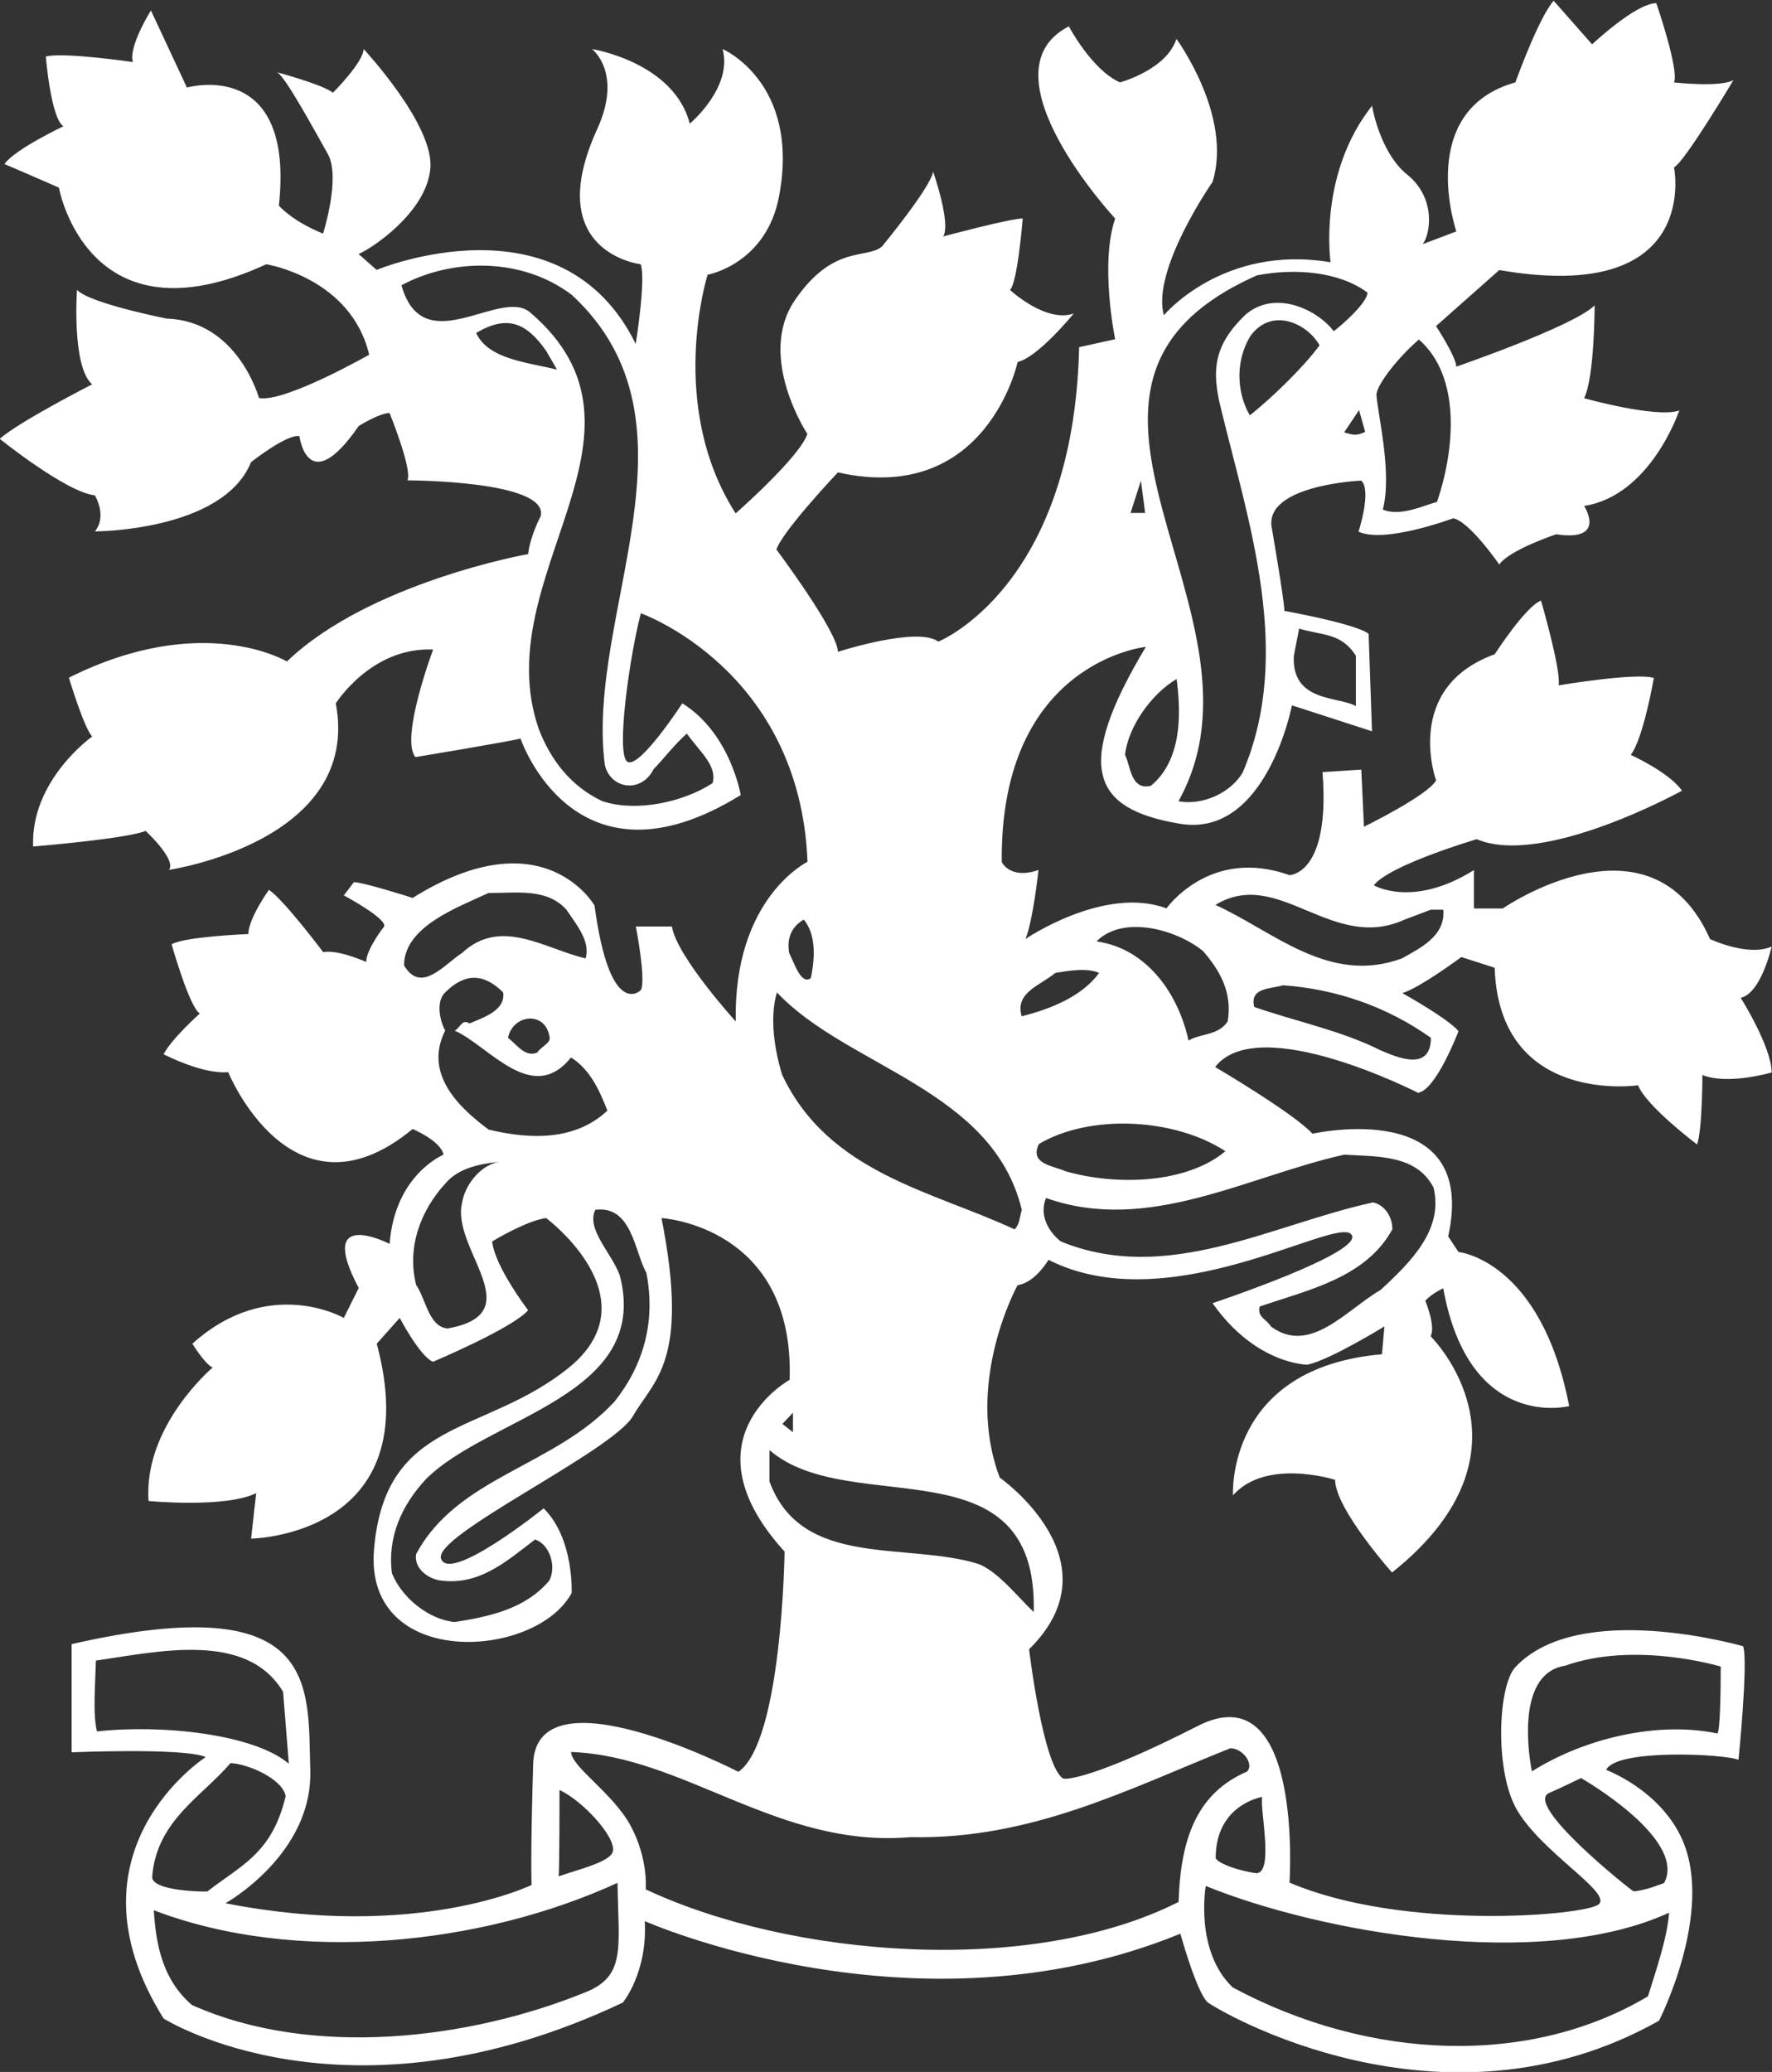 <?xml version="1.0" encoding="UTF-8" standalone="no"?>
<!-- Created with Inkscape (http://www.inkscape.org/) -->

<svg
   width="37.878mm"
   height="44.286mm"
   viewBox="0 0 37.878 44.286"
   version="1.1"
   id="svg4625"
   inkscape:version="0.92.1 r15371"
   sodipodi:docname="Logotipo_del_CSIC.svg"
   inkscape:export-filename="csic_1.svg"
   inkscape:export-xdpi="96"
   inkscape:export-ydpi="96"
   xmlns:inkscape="http://www.inkscape.org/namespaces/inkscape"
   xmlns:sodipodi="http://sodipodi.sourceforge.net/DTD/sodipodi-0.dtd"
   xmlns="http://www.w3.org/2000/svg"
   xmlns:svg="http://www.w3.org/2000/svg"
   xmlns:rdf="http://www.w3.org/1999/02/22-rdf-syntax-ns#"
   xmlns:cc="http://creativecommons.org/ns#"
   xmlns:dc="http://purl.org/dc/elements/1.1/">
  <rect x="0" y="0" width="37.878" height="44.286" fill="#333333" stroke="none"/>
  <defs
     id="defs4619" />
  <sodipodi:namedview
     id="base"
     pagecolor="#ffffff"
     bordercolor="#666666"
     borderopacity="1.0"
     inkscape:pageopacity="0.0"
     inkscape:pageshadow="2"
     inkscape:zoom="1.0748023"
     inkscape:cx="348.8916"
     inkscape:cy="164.84109"
     inkscape:document-units="mm"
     inkscape:current-layer="layer1"
     showgrid="false"
     fit-margin-top="0"
     fit-margin-left="0"
     fit-margin-right="0"
     fit-margin-bottom="0"
     inkscape:window-width="1366"
     inkscape:window-height="705"
     inkscape:window-x="-8"
     inkscape:window-y="-8"
     inkscape:window-maximized="1"
     inkscape:showpageshadow="2"
     inkscape:pagecheckerboard="0"
     inkscape:deskcolor="#d1d1d1" />
  <g
     inkscape:label="Layer 1"
     inkscape:groupmode="layer"
     id="layer1"
     transform="translate(-84.373,-203.443)">
    <path
       d="m 119.289,243.866 c 0.225,0 0.657,-0.177 0.657,-0.177 0.497,-0.944 -1.777,-2.242 -1.777,-2.242 0,0 -0.481,0.235 -0.664,0.311 -0.622,0.222 1.757,2.108 1.784,2.108 m -9.142,-0.112 c 0,0 -0.244,1.384 0.576,2.168 2.947,1.581 6.369,1.686 8.877,0.19 0.157,-0.51 0.414,-1.245 0.451,-1.787 -2.752,1.265 -7.457,0.423 -9.904,-0.571 m -22.486,0.518 c 0.044,0.747 0.195,1.495 0.815,2.026 2.578,1.153 5.951,0.726 8.388,-0.263 0.901,-0.347 0.728,-0.957 0.709,-2.348 -2.91,1.336 -6.874,1.749 -9.912,0.586 m 22.698,-1.114 c 0.057,0.12 0.519,0.28 0.882,0.323 0.361,-0.043 0.061,-1.358 0.112,-1.632 -0.044,0.01 -0.994,0.182 -0.994,1.309 m -14.026,-1.456 c 0,0 0,1.846 -0.02,1.846 0.413,-0.147 1.103,-0.305 1.16,-0.532 0.076,-0.308 -0.666,-1.103 -1.141,-1.314 m -7.033,-0.575 c -0.598,0.708 -1.579,1.225 -1.673,2.428 -0.02,0.315 1.16,0.324 1.18,0.315 0.712,-0.558 1.38,-0.801 1.673,-2.035 -0.06,-0.367 -0.802,-0.694 -1.18,-0.708 m 7.282,-0.238 c 0.01,0.325 0.887,0.869 1.27,1.574 0.382,0.705 0.325,1.347 0.325,1.363 3.106,1.456 8.235,1.864 11.391,0.268 0.04,-1.366 0.398,-2.329 1.464,-2.787 0.155,-0.165 -0.098,-0.498 -0.357,-0.498 -2.181,0.87 -4.251,1.955 -6.84,1.9 -2.817,0.243 -4.834,-1.737 -7.253,-1.82 m 21.248,-1.844 c -0.979,0.149 -0.825,1.679 -0.71,2.258 1.157,-0.726 2.717,-1.072 3.96,-0.81 0.065,0.008 0.076,-0.968 0.076,-1.43 0,0 -1.828,-0.552 -3.326,-0.018 m -31.406,-0.109 c -0.014,0.513 -0.068,1.159 0.023,1.514 1.395,-0.155 3.358,0.058 4.101,0.69 l -0.123,-1.537 c -0.777,-1.3 -2.663,-0.861 -4.001,-0.667 m 14.397,-4.5 v 0.669 c 0.684,1.87 2.914,1.288 4.462,1.763 0.423,0.158 0.858,0.722 1.188,1.03 0.092,-3.689 -3.928,-1.972 -5.65,-3.462 m 0.503,-0.798 -0.226,0.239 0.226,0.177 z m -4.224,-4.34 c -0.206,0.416 0.358,0.936 0.523,1.408 0.67,2.579 -2.801,3.006 -4.144,4.351 -0.519,0.558 -0.827,1.239 -0.728,2.008 0.209,0.526 0.784,0.993 1.344,1.047 0.726,-0.116 1.508,-0.274 2.022,-0.889 0.157,-0.312 0,-0.778 -0.306,-0.875 -0.618,0.471 -1.194,0.99 -2.029,0.875 -0.247,-0.037 -0.561,-0.246 -0.514,-0.561 0.886,-1.662 2.956,-1.867 4.244,-3.265 0.624,-0.788 0.881,-1.721 0.678,-2.751 -0.257,-0.459 -0.306,-1.442 -1.09,-1.346 m -3.207,-0.561 c -0.513,0.561 -0.83,1.343 -0.624,2.168 0.211,0.303 0.267,0.89 0.67,0.93 1.815,-0.318 0.062,-1.704 0.314,-2.695 0.056,-0.35 0.365,-0.783 0.779,-0.866 -0.468,0.05 -0.877,0.154 -1.139,0.463 m 19.218,-0.618 c -2.08,0.464 -4.2,1.701 -6.377,0.927 -0.154,0.365 0.055,0.727 0.317,0.93 2.277,0.929 4.492,-0.36 6.675,-0.836 0.259,0.062 0.411,0.316 0.411,0.574 -0.567,1.042 -1.808,1.298 -2.836,1.652 -0.06,0.222 0.143,0.267 0.243,0.429 0.836,0.614 1.609,-0.36 2.339,-0.782 0.667,-0.614 1.346,-1.298 1.135,-2.188 -0.365,-0.705 -1.191,-0.662 -1.907,-0.705 m -6.531,-0.226 c -0.208,0.43 0.313,0.463 0.566,0.579 1.092,0.317 2.597,0.265 3.422,-0.427 -1.088,-0.71 -2.896,-0.803 -3.989,-0.152 m -11.347,-2.273 c 0.207,0.165 0.37,0.42 0.624,0.317 0.108,-0.152 0.313,-0.205 0.26,-0.359 -0.101,-0.531 -0.775,-0.462 -0.884,0.043 m 5.749,-0.97 c -0.163,0.552 -0.046,1.236 0.108,1.753 0.991,2.111 3.211,2.489 4.971,3.311 0.108,-0.099 0.108,-0.259 0.156,-0.416 -0.622,-2.586 -3.734,-3.051 -5.235,-4.648 m 10.819,-0.153 c -0.259,0.082 -0.718,0.04 -0.616,0.464 0.885,0.308 1.86,0.504 2.697,0.925 0.358,0.154 1.079,0.465 1.079,-0.266 -0.926,-0.659 -2.011,-1.041 -3.16,-1.123 m -17.91,0.153 c -0.206,0.197 -0.11,0.619 0,0.815 -0.47,0.937 0.313,1.66 0.929,2.117 0.932,0.224 1.867,0.224 2.539,-0.406 -0.162,-0.405 -0.355,-0.869 -0.779,-1.136 -0.829,1.04 -1.761,-0.255 -2.487,-0.574 0.11,-0.042 0.157,-0.263 0.317,-0.152 0.249,-0.111 0.781,-0.267 0.72,-0.663 -0.415,-0.418 -0.824,-0.418 -1.24,0 m 13.042,-0.418 c -0.311,0.265 -0.873,0.418 -0.718,0.927 0.615,-0.154 1.291,-0.424 1.655,-0.927 -0.265,-0.117 -0.663,-0.044 -0.937,0 m 0.881,-0.674 c 1.095,0.156 1.754,1.14 1.968,2.12 0.261,-0.158 0.631,-0.101 0.837,-0.409 0.102,-0.619 -0.162,-1.08 -0.525,-1.502 -0.566,-0.464 -1.709,-0.781 -2.279,-0.209 m -6.257,-0.466 c -0.265,0.152 -0.367,0.405 -0.313,0.714 0.113,0.225 0.258,0.691 0.462,0.538 0.101,-0.471 0.101,-0.947 -0.149,-1.252 m 12.844,0 c -1.56,0.714 -2.698,-1.138 -4.045,-0.313 1.243,0.564 2.431,1.718 3.986,1.143 0.365,-0.208 0.937,-0.47 0.885,-1.041 h -0.267 z m -19.581,-0.569 c -0.667,0.31 -1.808,0.721 -1.808,1.548 0.365,0.627 0.878,-0.04 1.239,-0.265 0.828,-0.772 1.763,-0.092 2.641,0.116 0.113,-0.364 -0.205,-0.733 -0.409,-1.041 -0.418,-0.462 -1.044,-0.357 -1.663,-0.357 m 13.604,-2.951 c 0.118,0.226 0.118,0.766 0.553,0.659 0.652,-0.54 0.652,-1.513 0.549,-2.282 -0.549,0.325 -1.04,1.031 -1.103,1.624 m 3.722,-2.702 -0.113,0.581 c -0.054,1 0.961,0.864 1.326,1.076 v -1.076 c -0.321,-0.504 -0.742,-0.431 -1.213,-0.581 m -3.292,-2.472 -0.09,-0.688 -0.222,0.688 z m 4.573,-2.197 -0.318,0.475 c 0.201,0.061 0.253,0.078 0.449,-0.01 z m 1.28,-1.509 c -0.365,0.306 -0.884,0.918 -0.909,1.176 0.025,0.414 0.343,1.678 0.136,2.459 0.369,0.154 0.845,-0.077 1.16,-0.165 0.38,-1.122 0.519,-2.678 -0.388,-3.47 m -20.152,-0.141 c 0.258,0.565 1.101,0.629 1.728,0.784 l -0.23,-0.398 c -0.431,-0.617 -0.842,-0.773 -1.497,-0.386 m 16.551,0.063 c -0.309,0.501 -0.316,1.173 -0.015,1.698 0.476,-0.371 1.186,-1.072 1.491,-1.496 -0.255,-0.461 -1.014,-0.831 -1.476,-0.202 m 0.14,-1.294 c -5.391,2.387 0.559,7.228 -1.68,11.241 0.5,0.093 1.1,-0.162 1.371,-0.609 1.092,-2.543 0.131,-5.342 -0.462,-7.783 -0.216,-0.851 -0.132,-1.373 0.521,-2.006 0.662,-0.566 1.575,-0.075 1.889,0.352 0.158,-0.118 0.721,-0.606 0.721,-0.826 -0.6,-0.448 -1.538,-0.527 -2.361,-0.369 m -18.288,0.211 c 0.462,1.642 2.093,0.056 2.74,0.572 3.057,2.602 -0.943,5.644 0.198,8.921 0.261,0.668 0.685,1.217 1.356,1.535 0.734,0.242 1.741,0.018 2.357,-0.386 0.106,-0.371 -0.285,-0.684 -0.55,-1.058 -0.253,0.219 -0.513,0.56 -0.712,0.761 -0.263,0.529 -0.933,0.422 -1.043,-0.102 -0.412,-3.233 2.255,-7.295 -0.703,-10.035 -1.061,-0.806 -2.558,-0.789 -3.642,-0.207 m 14.16,31.917 c 0.027,0.025 0.66,0 2.846,-1.116 2.284,-1.18 1.976,3.34 1.976,3.34 2.415,1.034 6.295,0.71 6.608,0.467 0.302,-0.258 -1.272,-1.132 -1.778,-2.079 -0.442,-0.838 -0.371,-2.6 0,-2.995 1.372,-1.459 4.867,-0.444 4.867,-0.444 0.113,0.337 -0.1,2.429 -0.1,2.429 -0.221,-0.12 -2.609,-0.253 -2.828,0.214 0,0 1.147,0.421 1.623,1.481 0.695,1.558 -0.493,3.88 -0.493,3.88 -4.665,2.627 -9.466,-0.242 -9.655,-0.399 -0.235,-0.229 -0.577,-1.461 -0.577,-1.461 -5.64,2.312 -11.448,-0.269 -11.448,-0.269 0.06,1.101 -0.469,1.741 -0.469,1.741 -5.925,2.804 -9.817,0.341 -9.817,0.341 -2.234,-3.572 0.899,-5.588 0.899,-5.588 -0.451,-0.205 -2.865,-0.102 -2.865,-0.102 v -2.313 c 5.315,-1.208 5.048,0.875 5.101,2.69 0.059,1.806 -1.812,2.849 -1.812,2.849 4.106,0.806 6.543,-0.391 6.543,-0.391 0,0 -0.028,-0.494 0.033,-2.578 0.053,-2.08 4.388,0.16 4.388,0.16 0.935,-0.646 0.987,-4.707 0.987,-4.707 -2.186,-2.405 0.108,-3.672 0.108,-3.672 0.11,-3.293 -2.739,-3.457 -2.739,-3.457 0.607,3.071 -0.165,3.457 -0.608,4.229 -0.436,0.761 -4.332,2.574 -4.101,3.061 0.209,0.507 2.19,-1.086 2.19,-1.086 0.653,0.646 0.598,1.81 0.598,1.81 -0.77,1.426 -4.444,1.641 -4.224,-0.936 0.241,-2.83 2.36,-2.415 4.17,-3.885 1.809,-1.481 -0.492,-3.194 -0.492,-3.194 -0.435,0.061 -1.153,0.501 -1.153,0.501 0.058,0.542 0.769,1.469 0.769,1.469 -0.325,0.382 -2.032,1.102 -2.032,1.102 -0.275,-0.103 -0.713,-0.937 -0.713,-0.937 l -0.491,0.551 c 1.104,4.118 -2.686,4.166 -2.686,4.166 l 0.109,-0.972 c -0.657,0.325 -2.301,0.168 -2.301,0.168 -0.11,-1.607 1.371,-2.853 1.371,-2.853 -0.164,-0.067 -0.434,-0.509 -0.434,-0.509 1.636,-1.473 3.237,-0.551 3.237,-0.551 l 0.319,-0.64 c -0.935,-1.76 0.66,-0.943 0.66,-0.943 0.112,-1.483 1.151,-1.905 1.151,-1.905 -0.048,-0.292 -0.659,-0.55 -0.659,-0.55 -2.578,2.13 -3.943,-1.216 -3.943,-1.216 -0.547,0.054 -1.38,-0.382 -1.38,-0.382 0.171,-0.332 0.774,-0.871 0.774,-0.871 -0.221,-0.126 -0.603,-1.478 -0.603,-1.478 0.277,-0.167 1.641,-0.22 1.641,-0.22 0,-0.334 0.44,-0.946 0.44,-0.946 0.335,0.233 1.159,1.333 1.159,1.333 0.324,-0.061 0.919,0.21 0.919,0.21 0,-0.271 0.383,-0.758 0.383,-0.758 0.065,-0.172 -0.861,-0.665 -0.861,-0.665 l 0.215,-0.282 c 0.211,0 1.256,0.336 1.256,0.336 2.801,-1.749 3.888,0.162 3.888,0.162 0.333,2.479 0.991,1.808 0.991,1.808 0.114,-0.223 -0.107,-1.359 -0.107,-1.359 h 0.77 c 0.106,0.646 1.366,2.03 1.366,2.03 -0.056,-2.641 1.533,-3.413 1.533,-3.413 -0.161,-4.112 -3.562,-5.312 -3.562,-5.312 -0.222,0.82 -0.558,3.072 -0.276,3.18 0.276,0.108 1.162,-1.256 1.162,-1.256 1.033,0.646 1.248,1.961 1.248,1.961 -3.559,2.201 -4.707,-1.208 -4.707,-1.208 -0.228,0.063 -2.246,0.397 -2.246,0.397 -0.335,-0.397 0.378,-2.299 0.378,-2.299 -1.324,-0.059 -2.08,1.151 -2.08,1.151 0.554,2.954 -3.565,3.558 -3.565,3.558 0.163,-0.221 -0.501,-0.832 -0.501,-0.832 -0.429,0.172 -2.404,0.333 -2.404,0.333 -0.058,-1.418 1.263,-2.352 1.263,-2.352 -0.169,-0.161 -0.499,-1.256 -0.499,-1.256 2.858,-1.432 4.661,-0.347 4.661,-0.347 1.761,-1.691 5.156,-2.296 5.156,-2.296 0.046,-0.394 0.27,-0.814 0.27,-0.814 0.163,-0.761 -2.851,-0.761 -2.851,-0.761 0.111,-0.23 -0.381,-1.439 -0.381,-1.439 -0.22,0 -0.66,0.278 -0.66,0.278 -1.09,1.581 -1.267,0.216 -1.267,0.216 -0.269,-0.05 -1.034,0.556 -1.034,0.556 -0.601,1.48 -3.339,1.48 -3.339,1.48 0.272,-0.33 0,-0.771 0,-0.771 -0.61,-0.063 -2.034,-1.208 -2.034,-1.208 0.439,-0.381 1.976,-1.164 1.976,-1.164 -0.44,-0.382 -0.324,-2.02 -0.324,-2.02 0.264,0.288 1.918,0.615 1.918,0.615 1.523,0.048 1.972,1.697 1.972,1.697 0.547,0.105 2.356,-0.926 2.356,-0.926 -0.389,-1.647 -2.2,-1.933 -2.2,-1.933 -3.827,1.77 -4.432,-1.638 -4.432,-1.638 -0.28,-0.125 -1.164,-0.504 -1.164,-0.504 0.229,-0.322 1.261,-0.807 1.261,-0.807 -0.27,-0.169 -0.377,-1.491 -0.377,-1.491 0.377,-0.099 1.861,0.118 1.861,0.118 -0.099,-0.334 0.386,-1.102 0.386,-1.102 l 0.769,1.647 c 0,0 2.31,-0.663 1.966,2.524 0,0 0.278,0.329 0.944,0.598 0,0 0.382,-1.197 0.104,-1.698 -0.279,-0.491 -0.928,-1.696 -1.092,-1.752 0,0 0.988,0.265 1.199,0.439 0,0 0.656,-0.656 0.656,-0.935 0,0 1.54,1.651 1.424,2.579 -0.102,0.933 -1.266,1.695 -1.531,1.803 l 0.385,0.34 c 0,0 3.951,-1.652 5.539,1.583 0,0 0.221,-1.377 0.107,-1.704 0,0 -2.147,-0.246 -0.922,-2.908 0.537,-1.197 -0.12,-1.692 -0.12,-1.692 0,0 1.751,0.278 2.09,1.595 0,0 0.925,-0.772 0.702,-1.595 0,0 1.657,0.711 1.21,3.13 -0.269,1.471 -1.531,1.694 -1.531,1.694 0,0 -0.881,2.791 0.6,5.101 0,0 1.372,-1.205 1.533,-1.698 0,0 -1.088,-1.645 -0.272,-2.852 0.82,-1.207 1.537,-0.877 1.865,-1.153 0,0 1.04,-1.259 1.095,-1.601 0,0 0.386,1.105 0.216,1.384 0,0 1.427,-0.383 1.699,-0.383 0,0 -0.109,1.371 -0.272,1.527 0,0 0.766,0.712 1.362,0.504 0,0 -0.753,0.929 -1.199,1.037 0,0 -0.657,3.074 -3.842,2.359 0,0 -1.194,1.263 -1.313,1.649 0,0 1.313,1.756 1.313,2.186 0,0 1.702,-0.551 2.147,-0.218 0,0 2.894,-1.156 3.01,-6.294 l 0.77,-0.17 c 0,0 -0.333,-1.601 0,-2.579 0,0 -2.902,-3.126 -0.99,-4.108 0,0 0.49,0.93 1.093,1.198 0,0 0.994,-0.268 1.207,-0.93 0,0 1.208,1.646 0.772,3.057 0,0 -1.312,1.883 -1.041,2.85 0,0 1.261,-1.52 3.564,-1.133 0,0 -0.277,-1.873 0.886,-3.345 0,0 0.158,0.991 0.752,1.472 0.616,0.495 0.501,1.263 0.332,1.486 l 0.718,-0.272 c 0,0 -0.885,-2.581 1.262,-3.185 0,0 0.493,-1.375 0.818,-1.746 l 0.822,0.933 c 0,0 0.932,-0.88 1.373,-0.88 0,0 0.491,1.426 0.378,1.694 0,0 0.992,0.112 1.271,-0.051 0,0 -1.043,1.751 -1.271,1.867 0,0 0.607,2.948 -3.735,2.194 l -1.352,1.198 c 0,0 0.433,0.662 0.433,0.867 0,0 2.516,-0.867 2.957,-1.31 0,0 0,1.534 -0.225,1.984 0,0 1.543,0.433 2.034,0.263 0,0 -0.605,1.817 -2.034,2.04 0,0 0.503,0.769 -0.598,0.606 0,0 -0.987,0.327 -1.216,0.645 0,0 -0.643,-0.931 -0.986,-0.987 0,0 -1.468,0.549 -2.022,0.285 0,0 0.288,-0.881 0.058,-1.091 l -0.212,-0.23 0.212,0.23 c 0,0 -2.03,0.089 -1.918,0.976 0,0 0.275,1.588 0.275,1.809 0,0 1.529,0.274 1.801,0.49 l 0.072,2.083 -1.711,-0.554 c 0,0 -0.549,2.858 -2.411,2.528 -1.868,-0.317 -2.254,-1.204 -0.712,-3.778 0,0 -3.123,0.316 -3.08,4.599 0,0 0.176,0.382 0.785,0.17 0,0 -0.116,1.09 -0.279,1.475 0,0 1.69,-1.151 3.015,-0.654 0,0 0.926,-1.32 2.627,-0.711 0,0 0.881,0 0.708,-2.202 l 0.829,-0.053 0.058,1.221 c 0,0 1.369,-0.672 1.541,-0.991 0,0 -0.72,-1.98 1.253,-2.696 0,0 0.665,-1.029 0.99,-1.146 0,0 0.431,1.478 0.377,1.811 0,0 1.648,-0.279 2.035,-0.158 0,0 -0.225,1.3 -0.494,1.644 0,0 0.82,0.369 1.096,0.765 0,0 -2.965,1.641 -4.389,1.037 0,0 -1.865,0.55 -2.198,0.985 0,0 0.83,0.496 2.139,-0.325 v 0.821 h 0.616 c 0,0 3.169,-2.197 4.431,0.654 0,0 0.819,0.385 1.317,0.159 0,0 -0.221,0.997 -0.661,1.096 0,0 0.661,1.05 0.661,1.596 0,0 -0.931,0.274 -1.48,0.054 0,0 0,1.162 -0.114,1.485 0,0 -1.094,-0.825 -1.261,-1.265 0,0 -2.967,0.44 -3.066,-2.513 l -0.713,-0.228 c 0,0 -0.883,0.658 -1.26,0.771 0,0 0.981,0.544 1.2,0.813 0,0 -0.48,1.268 -0.866,1.317 0,0 -3.408,-1.745 -4.336,-0.551 0,0 1.697,0.999 2.081,1.427 0,0 3.561,-0.813 2.901,2.194 l 0.22,0.333 c 0,0 1.762,0.168 2.366,3.294 0,0 -2.138,0.554 -2.692,-2.518 0,0 -0.221,0.096 -0.384,0.265 0,0 0.229,0.55 0.114,0.759 0,0 2.467,2.428 -0.824,5.051 0,0 -1.217,-1.365 -1.217,-1.981 0,0 -1.472,-0.472 -2.183,0.331 0,0 -0.164,-2.725 3.184,-3.015 l 0.053,-0.596 c 0,0 -1.151,0.712 -1.645,0.819 0,0 -1.105,0 -2.029,-1.315 0,0 3.288,-1.095 2.965,-1.472 -0.346,-0.387 -3.892,1.857 -6.472,0.545 0,0 -0.281,0.489 -0.661,0.542 0,0 -1.151,2.081 -0.381,4.114 0,0 2.547,1.78 0.627,3.669 0,0 0.302,2.543 0.742,2.77"
       style="fill:#ffffff;fill-opacity:1;fill-rule:nonzero;stroke:none;stroke-width:0.889"
       id="path4593"
       inkscape:connector-curvature="0" />
  </g>
</svg>
